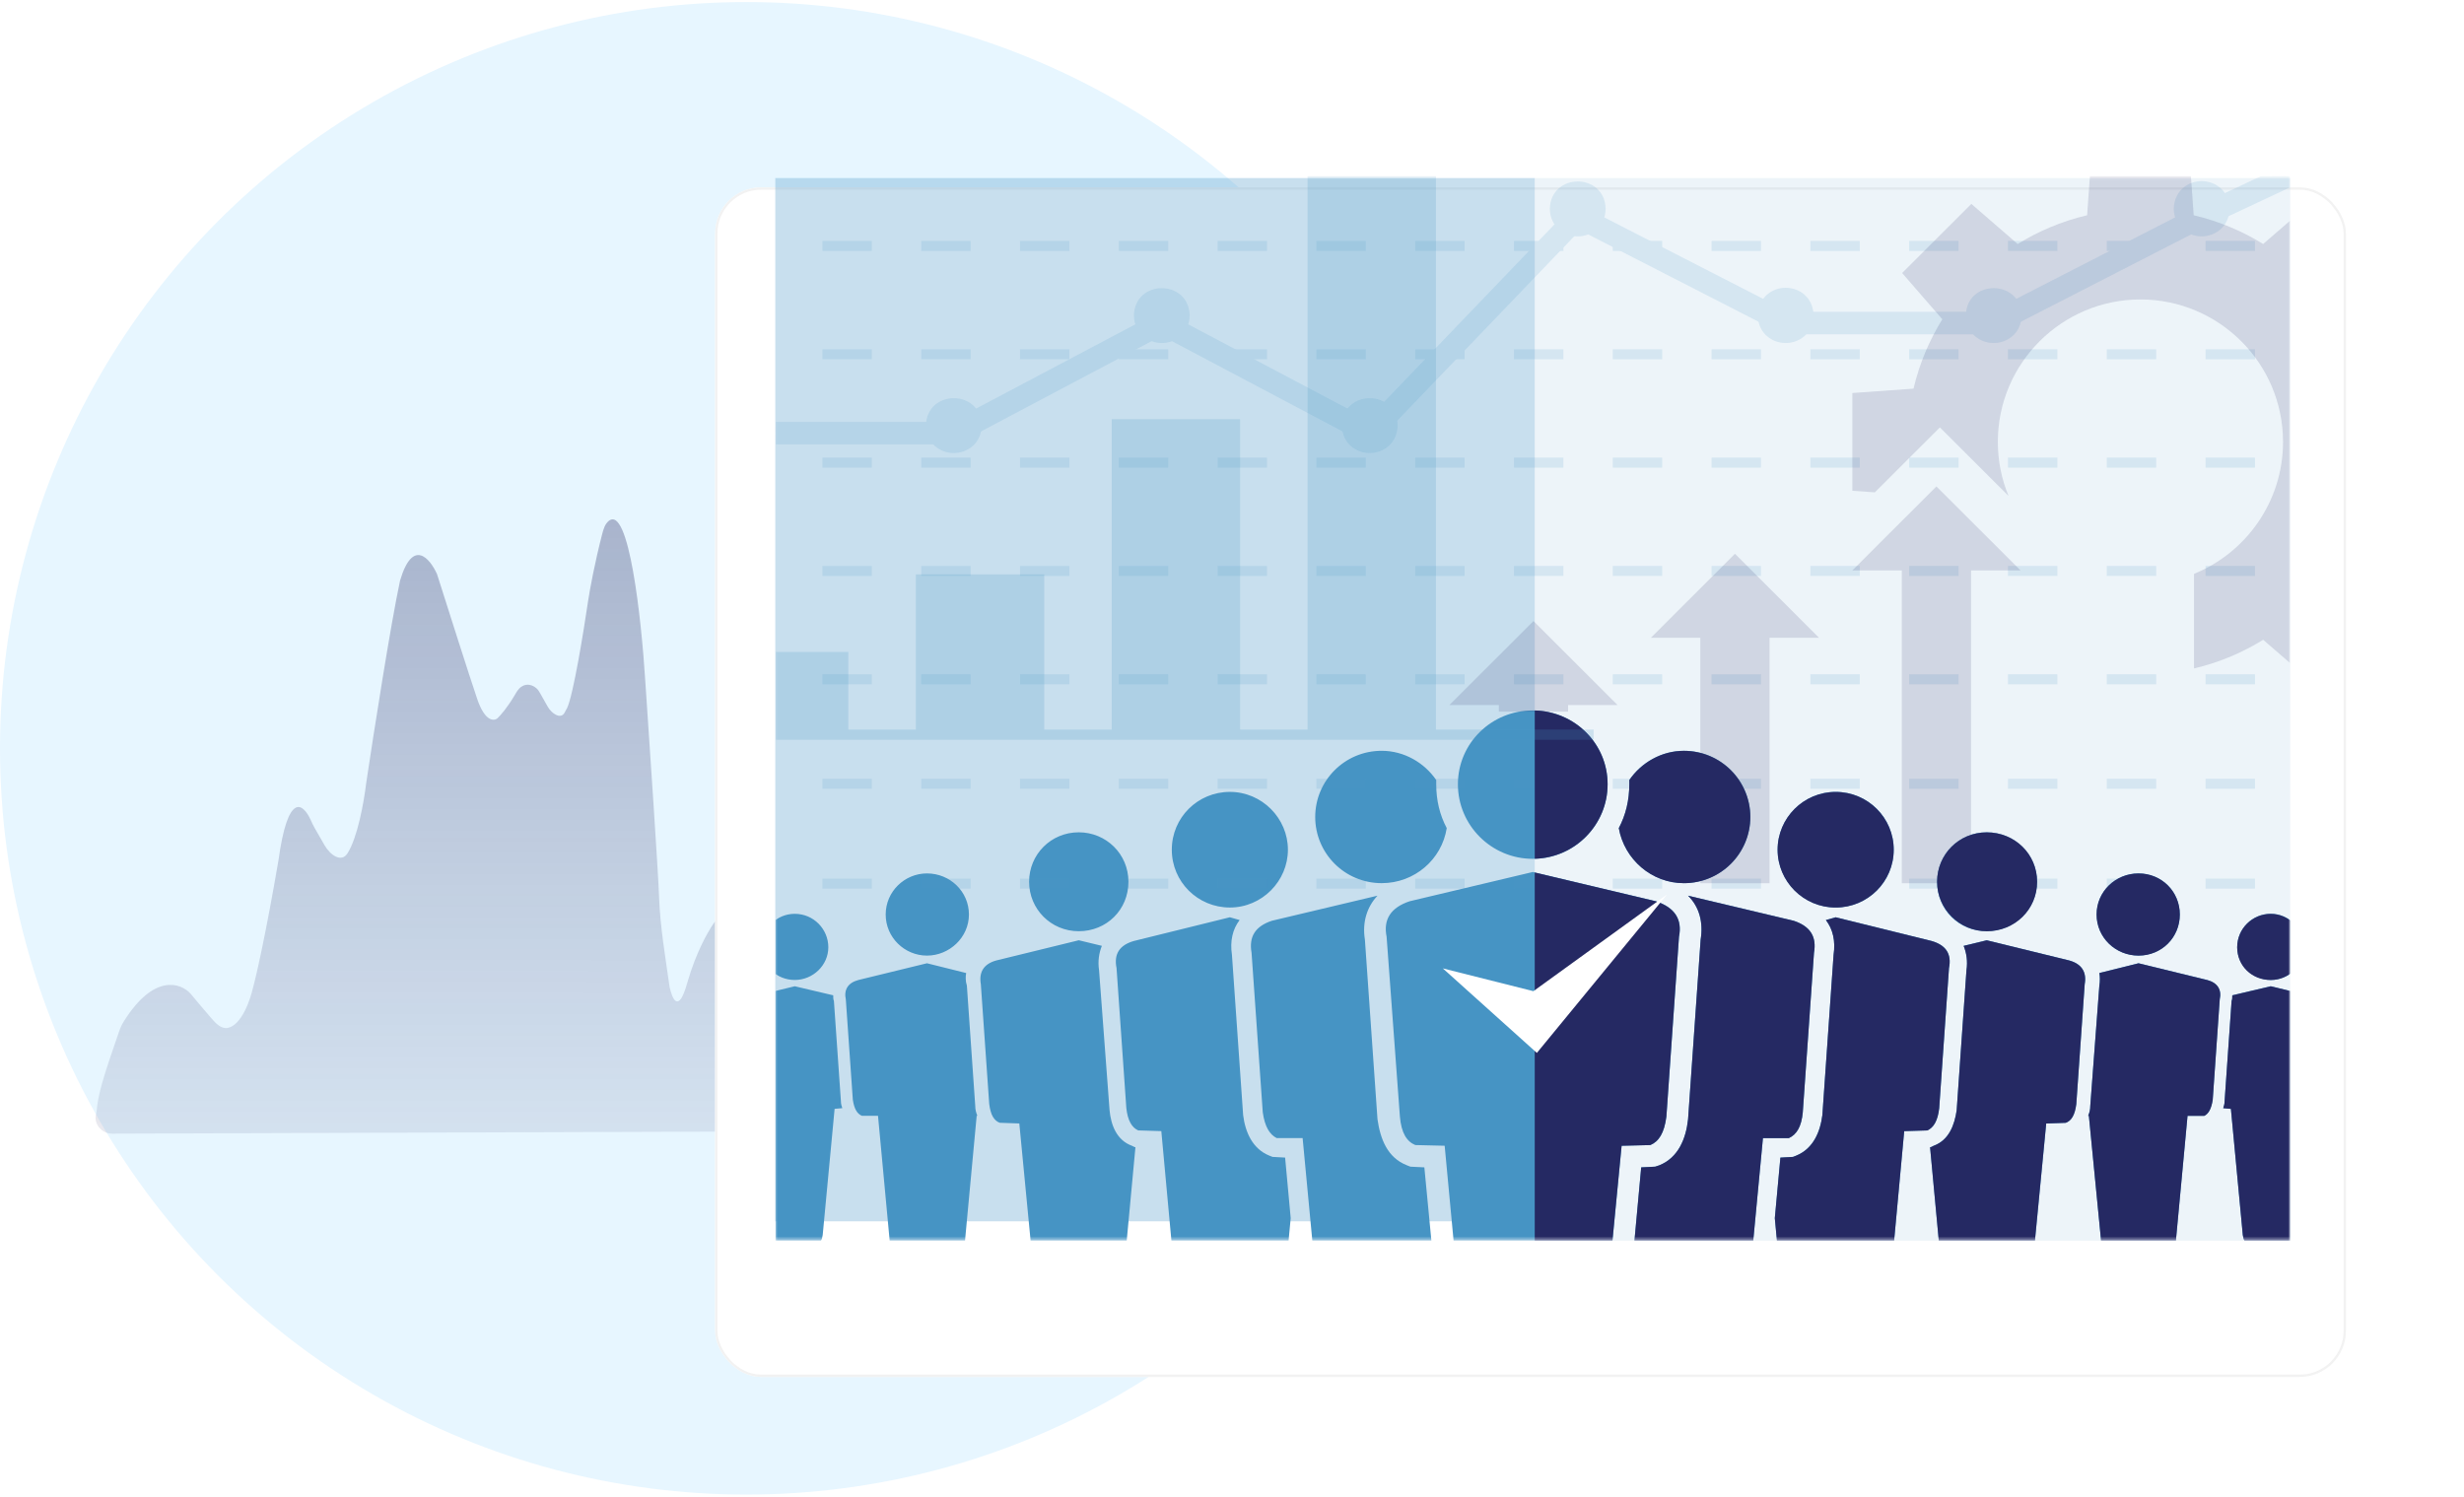 <svg width="553" height="336" viewBox="0 0 553 336" fill="none" xmlns="http://www.w3.org/2000/svg">
<circle cx="167.5" cy="167.961" r="167.5" fill="#E7F6FF"/>
<path d="M288.389 123.583C294.354 130.315 301.77 195.394 305.879 239.483C306.582 247.029 300.64 253.52 293.061 253.545L25.168 254.449C22.829 254.457 20.955 252.278 21.569 250.02C21.655 249.704 21.692 249.468 21.719 249.142C22.015 245.566 23.187 241.711 26.723 231.516C27 230.717 27.351 229.942 27.8 229.227C34.559 218.47 40.58 220.573 42.802 223.068C43.458 223.87 45.182 225.935 47.485 228.602C48.465 229.737 49.686 231.013 51.153 230.706C54.117 230.087 56.093 224.765 56.802 221.619C57.514 219.043 59.649 209.737 62.496 193.121C64.61 177.707 67.975 180.223 69.714 184.01C69.985 184.6 70.249 185.195 70.57 185.759C71.099 186.692 71.894 188.08 72.858 189.742C74.14 191.95 76.622 193.686 77.991 191.531C80.19 188.069 81.634 180.383 82.191 175.733C83.852 164.624 87.696 139.99 89.784 130.33C92.632 120.67 96.507 125.339 98.089 128.881C100.383 136.126 105.397 151.872 107.106 156.896C108.814 161.919 110.823 161.887 111.614 161.243C112.251 160.666 113.838 158.879 115.524 156.018C115.934 155.324 116.336 154.588 117.005 154.139C118.297 153.272 119.561 153.793 120.359 154.454C120.729 154.761 120.986 155.174 121.222 155.593C121.659 156.369 122.279 157.468 122.941 158.635C123.81 160.166 125.834 161.527 126.689 159.987C126.846 159.705 127.147 159.189 127.285 158.897C128.661 155.966 130.979 141.799 132.021 134.677C132.386 132.301 133.491 126.254 135.15 119.871C135.429 118.797 135.753 117.639 136.61 116.933C141.132 113.21 143.95 138.789 144.834 153.032C145.783 166.878 147.729 195.923 147.919 201.333C148.156 208.095 149.343 214.857 150.292 221.619C150.682 223.206 151.046 224.063 151.401 224.447C152.717 225.867 153.781 222.212 154.344 220.28L154.378 220.163C156.173 214.009 158.626 209.504 160.193 207.212C160.685 206.494 161.31 205.89 161.974 205.327C165.022 202.747 170.157 198.018 172.359 194.57C174.286 191.553 176.338 191.677 177.635 192.413C178.297 192.789 178.718 193.459 179.217 194.034C180.199 195.164 181.847 196.502 183.749 196.502C187.166 196.502 189.76 186.52 190.63 181.529C191.975 176.055 194.901 163.948 195.85 159.311C196.962 153.88 198.282 149.297 200.787 143.575C201.128 142.795 201.534 142.033 202.114 141.409C205.725 137.526 208.21 142.754 210.129 147.148C210.574 148.168 211.068 149.248 212.014 149.835C214.405 151.318 216.012 147.399 217.443 142.405C219.341 137.768 222.663 115.357 224.087 104.73C224.72 101.188 226.697 90.82 229.545 77.682C233.531 64.93 238.008 78.165 239.748 86.376C243.544 104.569 251.47 142.115 252.799 146.752C254.46 152.548 255.409 153.032 258.256 153.032C261.05 153.387 265.664 143.688 268.11 137.62C268.509 136.629 268.964 135.636 269.76 134.924C270.209 134.522 270.715 134.194 271.205 134.111C272.181 133.944 272.673 135.151 273.131 136.03C275.482 140.536 277.297 138.719 277.951 137.092C279.564 133.934 282.737 128.118 284.945 125.2C285.848 124.007 287.397 122.463 288.389 123.583Z" fill="url(#paint0_linear_1158_14605)"/>
<g filter="url(#filter0_d_1158_14605)">
<rect x="160.5" y="25.48" width="366" height="267" rx="10.358" fill="white"/>
<rect x="160.759" y="25.739" width="365.482" height="266.482" rx="10.099" stroke="#F2F2F2" stroke-width="0.518"/>
</g>
<g clip-path="url(#clip0_1158_14605)">
<path opacity="0.1" d="M514.898 39.965H344.449V278.461H514.898V39.965Z" fill="#4694C4"/>
<path opacity="0.3" d="M344.448 39.965H174V274.119H344.448V39.965Z" fill="#4694C4"/>
<mask id="mask0_1158_14605" style="mask-type:luminance" maskUnits="userSpaceOnUse" x="174" y="39" width="340" height="240">
<path d="M514 39.461H174V278.461H514V39.461Z" fill="white"/>
</mask>
<g mask="url(#mask0_1158_14605)">
<path fill-rule="evenodd" clip-rule="evenodd" d="M343.999 159.461C353.262 159.461 360.798 166.807 360.798 176.035C360.798 185.263 353.262 192.765 343.999 192.765C334.736 192.765 327.201 185.257 327.201 176.035C327.201 166.812 334.736 159.461 343.999 159.461ZM156.858 212.926C153.559 212.926 150.894 215.583 150.894 218.868C150.894 222.154 153.564 224.655 156.858 224.655C160.153 224.655 162.666 221.998 162.666 218.868C162.666 215.583 160.153 212.926 156.858 212.926ZM156.858 225.747L147.127 228.091C145.711 228.559 145.087 229.5 145.399 230.904L146.341 245.133C146.497 246.386 146.971 247.01 147.595 247.322H149.791L151.988 269.677C151.988 270.457 152.3 271.086 152.929 271.086H160.777C161.407 271.086 161.719 270.462 161.719 269.677L163.759 248.882C163.291 248.102 162.973 247.161 162.817 246.225L161.563 228.091V226.838L156.853 225.747H156.858ZM178.366 205.107C174.286 205.107 170.987 208.393 170.987 212.609C170.987 216.826 174.286 219.955 178.366 219.955C182.446 219.955 185.902 216.67 185.902 212.609C185.902 208.549 182.603 205.107 178.366 205.107ZM178.366 221.369L166.121 224.338C164.238 224.806 163.452 226.059 163.764 227.935L165.018 245.913C165.174 247.478 165.804 248.414 166.59 248.726L169.572 248.882L172.241 277.179C172.241 278.271 172.71 278.9 173.496 279.056H183.388C184.174 278.9 184.486 278.276 184.643 277.179L187.312 248.882L189.04 248.726C188.884 248.258 188.728 247.79 188.728 247.161L187.156 224.65C187 224.338 187 223.87 187 223.397L178.366 221.364V221.369ZM208.04 196.04C203.018 196.04 198.777 200.106 198.777 205.263C198.777 210.42 203.018 214.486 208.04 214.486C213.062 214.486 217.459 210.42 217.459 205.263C217.459 200.106 213.218 196.04 208.04 196.04ZM208.04 216.207L192.657 219.96C190.299 220.584 189.357 222.149 189.831 224.338L191.402 246.849C191.715 248.882 192.344 249.974 193.442 250.447H197.054L200.353 285.778C200.509 287.187 200.983 287.967 201.925 288.123H214.326C215.268 287.967 215.736 287.187 215.897 285.778L219.197 250.447H219.353C219.041 249.667 218.879 249.038 218.879 248.258L216.996 221.208C216.683 220.272 216.683 219.175 216.839 218.395L208.05 216.207H208.04ZM242.11 186.812C235.829 186.812 230.963 191.814 230.963 197.912C230.963 204.01 235.829 209.012 242.11 209.012C248.391 209.012 253.257 204.166 253.257 197.912C253.257 191.658 248.235 186.812 242.11 186.812ZM242.11 211.044L223.584 215.578C220.758 216.358 219.66 218.234 220.129 220.891L222.012 247.785C222.325 250.286 223.11 251.538 224.37 252.006L228.767 252.162L232.847 294.533C232.847 296.098 233.477 297.034 234.575 297.19H249.489C250.744 297.034 251.217 296.098 251.373 294.533L254.829 257.481H254.673L254.043 257.169C250.588 255.916 249.333 252.479 249.021 249.194L246.664 217.767C246.351 215.734 246.664 213.857 247.293 212.292L242.11 211.039V211.044ZM276.02 177.74C268.796 177.74 262.989 183.527 262.989 190.717C262.989 197.907 268.796 203.693 276.02 203.693C283.243 203.693 289.05 197.751 289.05 190.717C289.05 183.683 283.243 177.74 276.02 177.74ZM276.02 205.882L254.511 211.195C251.212 212.131 249.958 214.164 250.588 217.294L252.784 248.721C253.096 251.533 254.038 253.098 255.453 253.722L260.636 253.878L265.19 303.283C265.346 305.004 265.976 306.096 267.386 306.408H284.653C286.068 306.096 286.693 304.999 286.849 303.283L289.675 273.421L288.421 259.82L285.595 259.664L284.809 259.353C281.041 257.788 279.47 254.039 279.001 250.286L276.488 214.325C276.014 211.2 276.644 208.539 278.216 206.506L276.02 205.882ZM310.09 168.517C301.769 168.517 295.175 175.24 295.175 183.371C295.175 191.502 301.769 198.224 310.09 198.224C317.469 198.224 323.589 192.911 324.692 185.871C323.121 182.903 322.335 179.617 322.335 176.019V175.084C319.665 171.174 315.112 168.517 310.09 168.517ZM309.148 201.037L285.444 206.667C281.676 207.92 280.261 210.264 280.89 213.857L283.404 249.662C283.872 252.947 284.975 254.663 286.542 255.448H292.35L297.689 311.887C297.845 313.92 298.631 315.329 300.202 315.485H319.983C321.554 315.329 322.179 313.92 322.34 311.887L323.438 301.256L319.67 262.014L316.532 261.858L315.747 261.546C311.349 259.825 309.783 255.604 309.153 251.227L306.327 210.888C305.698 206.979 306.801 203.542 309.153 201.037H309.148ZM531.14 212.921C534.44 212.921 537.104 215.578 537.104 218.863C537.104 222.149 534.435 224.65 531.14 224.65C527.846 224.65 525.333 221.993 525.333 218.863C525.333 215.578 527.846 212.921 531.14 212.921ZM531.14 225.742L540.872 228.086C542.287 228.554 542.912 229.495 542.6 230.899L541.658 245.128C541.502 246.381 541.028 247.005 540.404 247.317H538.207L536.011 269.672C536.011 270.452 535.699 271.081 535.069 271.081H527.222C526.592 271.081 526.28 270.457 526.28 269.672L524.396 248.877C524.708 248.097 525.025 247.156 525.182 246.22L526.436 228.086V226.833L531.145 225.742H531.14ZM509.632 205.102C513.712 205.102 517.012 208.388 517.012 212.604C517.012 216.821 513.712 219.95 509.632 219.95C505.552 219.95 502.097 216.665 502.097 212.604C502.097 208.544 505.396 205.102 509.632 205.102ZM509.632 221.364L521.877 224.333C523.761 224.801 524.547 226.054 524.235 227.93L522.98 245.908C522.824 247.473 522.195 248.409 521.409 248.721L518.427 248.877L515.757 277.174C515.757 278.266 515.284 278.895 514.503 279.051H504.61C503.825 278.895 503.512 278.271 503.356 277.174L500.686 248.877L498.959 248.721C499.115 248.253 499.271 247.785 499.271 247.156L500.843 224.645C500.999 224.333 500.999 223.865 500.999 223.392L509.632 221.359V221.364ZM479.959 196.035C485.142 196.035 489.222 200.101 489.222 205.258C489.222 210.415 485.142 214.481 479.959 214.481C474.776 214.481 470.54 210.415 470.54 205.258C470.54 200.101 474.781 196.035 479.959 196.035ZM479.959 216.202L495.347 219.955C497.705 220.579 498.646 222.144 498.173 224.333L496.601 246.844C496.289 248.877 495.659 249.969 494.718 250.442H490.95L487.651 285.773C487.494 287.182 487.021 287.962 486.079 288.118H473.678C472.736 287.962 472.262 287.182 472.262 285.773L468.807 250.442H468.651C468.963 249.662 469.119 249.033 469.119 248.253L471.159 221.203C471.316 220.267 471.316 219.17 471.159 218.39L479.949 216.202H479.959ZM445.894 186.807C452.175 186.807 457.197 191.809 457.197 197.907C457.197 204.005 452.175 209.007 445.894 209.007C439.612 209.007 434.747 204.161 434.747 197.907C434.747 191.653 439.769 186.807 445.894 186.807ZM445.894 211.039L464.42 215.573C467.246 216.353 468.344 218.229 467.875 220.886L465.991 247.78C465.679 250.281 464.893 251.533 463.634 252.001L459.237 252.157L455.157 294.528C455.157 296.093 454.527 297.029 453.429 297.185H438.514C437.416 297.029 436.787 296.093 436.63 294.528L433.175 257.476H433.331L433.961 257.164C437.416 255.911 438.67 252.474 439.144 249.189L441.34 217.761C441.652 215.729 441.34 213.852 440.71 212.287L445.894 211.034V211.039ZM411.984 177.735C419.207 177.735 425.015 183.522 425.015 190.712C425.015 197.902 419.207 203.688 411.984 203.688C404.761 203.688 398.953 197.746 398.953 190.712C398.953 183.678 404.761 177.735 411.984 177.735ZM411.984 205.877L433.492 211.19C436.792 212.126 438.046 214.159 437.416 217.289L435.22 248.716C434.908 251.528 433.966 253.093 432.55 253.717L427.367 253.873L422.814 303.278C422.658 304.999 422.028 306.091 420.618 306.403H403.351C401.94 306.091 401.311 304.994 401.155 303.278L398.329 273.416L399.583 259.815L402.409 259.659L403.195 259.347C406.962 257.783 408.534 254.034 409.002 250.281L411.516 214.32C411.989 211.195 411.36 208.534 409.788 206.501L411.984 205.877ZM377.919 168.512C386.24 168.512 392.833 175.235 392.833 183.366C392.833 191.497 386.24 198.219 377.919 198.219C370.696 198.219 364.576 192.905 363.316 185.866C364.888 182.898 365.674 179.612 365.674 176.014V175.079C368.343 171.169 372.897 168.512 377.919 168.512ZM378.861 201.031L402.565 206.662C406.333 207.915 407.748 210.259 407.118 213.852L404.605 249.657C404.293 252.942 403.19 254.658 401.467 255.443H395.659L390.32 311.882C390.164 313.915 389.378 315.324 387.806 315.48H368.026C366.611 315.324 365.83 313.915 365.669 311.882L364.727 301.25L368.338 262.009L371.476 261.853L372.418 261.541C376.66 259.82 378.382 255.599 378.856 251.221L381.681 210.883C382.311 206.974 381.369 203.537 378.856 201.031H378.861ZM344.009 195.718L371.643 202.284C375.884 203.693 377.606 206.35 376.826 210.259L374 250.598C373.526 254.351 372.272 256.228 370.388 257.008L363.951 257.164L357.826 320.642C357.67 322.987 356.884 324.396 355.156 324.708H332.863C331.135 324.396 330.349 322.987 330.193 320.642L324.229 257.164L317.636 257.008C315.752 256.228 314.497 254.351 314.18 250.598L311.198 210.259C310.412 206.35 312.14 203.693 316.381 202.284L344.014 195.718H344.009Z" fill="#4694C4"/>
<g opacity="0.15">
<path d="M121.372 123.398L120.047 120.933L167.032 95.81H213.716L260.741 70.929L307.138 95.478L353.806 46.853L401.108 71.11H447.107L493.483 47.326L545.339 22.988L546.528 25.519L494.717 49.836L447.787 73.907H400.434L354.38 50.294L307.697 98.94L260.741 74.094L214.411 98.608H167.738L121.372 123.398Z" fill="#4895C5"/>
<path d="M120.908 124.918L118.525 120.47L166.75 94.688H213.433L260.736 69.656L306.911 94.089L353.569 45.469L401.38 69.988H446.834L492.969 46.33L545.878 21.494L548.023 26.062L495.195 50.853L448.053 75.03H400.156L399.914 74.904L354.611 51.673L307.913 100.329L260.736 75.362L214.687 99.73H168.019L120.908 124.918ZM121.573 121.391L121.83 121.874L167.455 97.486H214.133L260.741 72.826L307.47 97.551L354.148 48.911L400.705 72.786H447.509L494.203 48.84L545.031 24.981L544.795 24.483L493.961 48.342L447.378 72.232H400.836L400.594 72.106L354.037 48.232L307.364 96.867L260.741 72.197L213.992 96.932H167.314L121.573 121.391Z" fill="#4895C5"/>
<path d="M550.432 56.323H539.346V54.074H550.432V56.323ZM528.259 56.323H517.172V54.074H528.259V56.323ZM506.086 56.323H494.999V54.074H506.086V56.323ZM483.913 56.323H472.826V54.074H483.913V56.323ZM461.74 56.323H450.653V54.074H461.74V56.323ZM439.567 56.323H428.48V54.074H439.567V56.323ZM417.394 56.323H406.307V54.074H417.394V56.323ZM395.221 56.323H384.134V54.074H395.221V56.323ZM373.048 56.323H361.961V54.074H373.048V56.323ZM350.875 56.323H339.788V54.074H350.875V56.323ZM328.702 56.323H317.615V54.074H328.702V56.323ZM306.529 56.323H295.442V54.074H306.529V56.323ZM284.356 56.323H273.269V54.074H284.356V56.323ZM262.183 56.323H251.096V54.074H262.183V56.323ZM240.01 56.323H228.923V54.074H240.01V56.323ZM217.836 56.323H206.75V54.074H217.836V56.323ZM195.663 56.323H184.577V54.074H195.663V56.323ZM173.49 56.323H162.404V54.074H173.48V56.323H173.49ZM151.317 56.323H140.231V54.074H151.317V56.323ZM129.144 56.323H118.058V54.074H129.144V56.323ZM106.971 56.323H95.885V54.074H106.971V56.323Z" fill="#4895C5"/>
<path d="M550.432 177.04H539.346V174.791H550.432V177.04ZM528.259 177.04H517.172V174.791H528.259V177.04ZM506.086 177.04H494.999V174.791H506.086V177.04ZM483.913 177.04H472.826V174.791H483.913V177.04ZM461.74 177.04H450.653V174.791H461.74V177.04ZM439.567 177.04H428.48V174.791H439.567V177.04ZM417.394 177.04H406.307V174.791H417.394V177.04ZM395.221 177.04H384.134V174.791H395.221V177.04ZM373.048 177.04H361.961V174.791H373.048V177.04ZM350.875 177.04H339.788V174.791H350.875V177.04ZM328.702 177.04H317.615V174.791H328.702V177.04ZM306.529 177.04H295.442V174.791H306.529V177.04ZM284.356 177.04H273.269V174.791H284.356V177.04ZM262.183 177.04H251.096V174.791H262.183V177.04ZM240.01 177.04H228.923V174.791H240.01V177.04ZM217.836 177.04H206.75V174.791H217.836V177.04ZM195.663 177.04H184.577V174.791H195.663V177.04ZM173.49 177.04H162.404V174.791H173.48V177.04H173.49ZM151.317 177.04H140.231V174.791H151.317V177.04ZM129.144 177.04H118.058V174.791H129.144V177.04ZM106.971 177.04H95.885V174.791H106.971V177.04Z" fill="#4895C5"/>
<path d="M550.432 199.452H539.346V197.203H550.432V199.452ZM528.259 199.452H517.172V197.203H528.259V199.452ZM506.086 199.452H494.999V197.203H506.086V199.452ZM483.913 199.452H472.826V197.203H483.913V199.452ZM461.74 199.452H450.653V197.203H461.74V199.452ZM439.567 199.452H428.48V197.203H439.567V199.452ZM417.394 199.452H406.307V197.203H417.394V199.452ZM395.221 199.452H384.134V197.203H395.221V199.452ZM373.048 199.452H361.961V197.203H373.048V199.452ZM350.875 199.452H339.788V197.203H350.875V199.452ZM328.702 199.452H317.615V197.203H328.702V199.452ZM306.529 199.452H295.442V197.203H306.529V199.452ZM284.356 199.452H273.269V197.203H284.356V199.452ZM262.183 199.452H251.096V197.203H262.183V199.452ZM240.01 199.452H228.923V197.203H240.01V199.452ZM217.836 199.452H206.75V197.203H217.836V199.452ZM195.663 199.452H184.577V197.203H195.663V199.452ZM173.49 199.452H162.404V197.203H173.48V199.452H173.49ZM151.317 199.452H140.231V197.203H151.317V199.452ZM129.144 199.452H118.058V197.203H129.144V199.452ZM106.971 199.452H95.885V197.203H106.971V199.452Z" fill="#4895C5"/>
<path d="M550.432 80.641H539.346V78.392H550.432V80.641ZM528.259 80.641H517.172V78.392H528.259V80.641ZM506.086 80.641H494.999V78.392H506.086V80.641ZM483.913 80.641H472.826V78.392H483.913V80.641ZM461.74 80.641H450.653V78.392H461.74V80.641ZM439.567 80.641H428.48V78.392H439.567V80.641ZM417.394 80.641H406.307V78.392H417.394V80.641ZM395.221 80.641H384.134V78.392H395.221V80.641ZM373.048 80.641H361.961V78.392H373.048V80.641ZM350.875 80.641H339.788V78.392H350.875V80.641ZM328.702 80.641H317.615V78.392H328.702V80.641ZM306.529 80.641H295.442V78.392H306.529V80.641ZM284.356 80.641H273.269V78.392H284.356V80.641ZM262.183 80.641H251.096V78.392H262.183V80.641ZM240.01 80.641H228.923V78.392H240.01V80.641ZM217.836 80.641H206.75V78.392H217.836V80.641ZM195.663 80.641H184.577V78.392H195.663V80.641ZM173.49 80.641H162.404V78.392H173.48V80.641H173.49ZM151.317 80.641H140.231V78.392H151.317V80.641ZM129.144 80.641H118.058V78.392H129.144V80.641ZM106.971 80.641H95.885V78.392H106.971V80.641Z" fill="#4895C5"/>
<path d="M550.432 104.958H539.346V102.709H550.432V104.958ZM528.259 104.958H517.172V102.709H528.259V104.958ZM506.086 104.958H494.999V102.709H506.086V104.958ZM483.913 104.958H472.826V102.709H483.913V104.958ZM461.74 104.958H450.653V102.709H461.74V104.958ZM439.567 104.958H428.48V102.709H439.567V104.958ZM417.394 104.958H406.307V102.709H417.394V104.958ZM395.221 104.958H384.134V102.709H395.221V104.958ZM373.048 104.958H361.961V102.709H373.048V104.958ZM350.875 104.958H339.788V102.709H350.875V104.958ZM328.702 104.958H317.615V102.709H328.702V104.958ZM306.529 104.958H295.442V102.709H306.529V104.958ZM284.356 104.958H273.269V102.709H284.356V104.958ZM262.183 104.958H251.096V102.709H262.183V104.958ZM240.01 104.958H228.923V102.709H240.01V104.958ZM217.836 104.958H206.75V102.709H217.836V104.958ZM195.663 104.958H184.577V102.709H195.663V104.958ZM173.49 104.958H162.404V102.709H173.48V104.958H173.49ZM151.317 104.958H140.231V102.709H151.317V104.958ZM129.144 104.958H118.058V102.709H129.144V104.958ZM106.971 104.958H95.885V102.709H106.971V104.958Z" fill="#4895C5"/>
<path d="M550.432 129.276H539.346V127.027H550.432V129.276ZM528.259 129.276H517.172V127.027H528.259V129.276ZM506.086 129.276H494.999V127.027H506.086V129.276ZM483.913 129.276H472.826V127.027H483.913V129.276ZM461.74 129.276H450.653V127.027H461.74V129.276ZM439.567 129.276H428.48V127.027H439.567V129.276ZM417.394 129.276H406.307V127.027H417.394V129.276ZM395.221 129.276H384.134V127.027H395.221V129.276ZM373.048 129.276H361.961V127.027H373.048V129.276ZM350.875 129.276H339.788V127.027H350.875V129.276ZM328.702 129.276H317.615V127.027H328.702V129.276ZM306.529 129.276H295.442V127.027H306.529V129.276ZM284.356 129.276H273.269V127.027H284.356V129.276ZM262.183 129.276H251.096V127.027H262.183V129.276ZM240.01 129.276H228.923V127.027H240.01V129.276ZM217.836 129.276H206.75V127.027H217.836V129.276ZM195.663 129.276H184.577V127.027H195.663V129.276ZM173.49 129.276H162.404V127.027H173.48V129.276H173.49ZM151.317 129.276H140.231V127.027H151.317V129.276ZM129.144 129.276H118.058V127.027H129.144V129.276ZM106.971 129.276H95.885V127.027H106.971V129.276Z" fill="#4895C5"/>
<path d="M550.432 153.593H539.346V151.343H550.432V153.593ZM528.259 153.593H517.172V151.343H528.259V153.593ZM506.086 153.593H494.999V151.343H506.086V153.593ZM483.913 153.593H472.826V151.343H483.913V153.593ZM461.74 153.593H450.653V151.343H461.74V153.593ZM439.567 153.593H428.48V151.343H439.567V153.593ZM417.394 153.593H406.307V151.343H417.394V153.593ZM395.221 153.593H384.134V151.343H395.221V153.593ZM373.048 153.593H361.961V151.343H373.048V153.593ZM350.875 153.593H339.788V151.343H350.875V153.593ZM328.702 153.593H317.615V151.343H328.702V153.593ZM306.529 153.593H295.442V151.343H306.529V153.593ZM284.356 153.593H273.269V151.343H284.356V153.593ZM262.183 153.593H251.096V151.343H262.183V153.593ZM240.01 153.593H228.923V151.343H240.01V153.593ZM217.836 153.593H206.75V151.343H217.836V153.593ZM195.663 153.593H184.577V151.343H195.663V153.593ZM173.49 153.593H162.404V151.343H173.48V153.593H173.49ZM151.317 153.593H140.231V151.343H151.317V153.593ZM129.144 153.593H118.058V151.343H129.144V153.593ZM106.971 153.593H95.885V151.343H106.971V153.593Z" fill="#4895C5"/>
<path d="M219.059 96.666C219.708 93.909 217.997 91.149 215.238 90.501C212.479 89.852 209.715 91.561 209.066 94.317C208.417 97.074 210.128 99.834 212.887 100.483C215.646 101.131 218.41 99.422 219.059 96.666Z" fill="#4895C5"/>
<path d="M214.064 101.686C211.031 101.686 207.909 99.568 207.803 95.518C208.009 87.306 220.118 87.366 220.32 95.462V95.518C220.219 99.568 217.091 101.681 214.064 101.681V101.686ZM214.064 91.543C212.119 91.543 210.125 92.77 210.054 95.518C210.125 98.21 212.119 99.437 214.064 99.437C216.008 99.437 217.988 98.219 218.073 95.487C217.988 92.76 216.003 91.538 214.064 91.538V91.543Z" fill="#4895C5"/>
<path d="M265.813 71.615C266.267 68.82 264.366 66.187 261.567 65.734C258.769 65.281 256.133 67.18 255.68 69.975C255.227 72.771 257.128 75.404 259.926 75.856C262.724 76.309 265.36 74.41 265.813 71.615Z" fill="#4895C5"/>
<path d="M260.742 76.988C257.709 76.988 254.586 74.87 254.48 70.824C254.687 62.613 266.791 62.673 266.998 70.769V70.824C266.897 74.875 263.769 76.988 260.742 76.988ZM260.742 66.844C258.797 66.844 256.803 68.077 256.732 70.824C256.803 73.516 258.797 74.744 260.742 74.744C262.686 74.744 264.665 73.526 264.751 70.794C264.665 68.067 262.681 66.844 260.742 66.844Z" fill="#4895C5"/>
<path d="M311.042 99.115C313.047 97.113 313.047 93.867 311.042 91.864C309.038 89.862 305.788 89.862 303.784 91.864C301.779 93.867 301.779 97.113 303.784 99.115C305.788 101.118 309.038 101.118 311.042 99.115Z" fill="#4895C5"/>
<path d="M307.419 101.686C304.387 101.686 301.264 99.568 301.158 95.518C301.365 87.306 313.474 87.366 313.675 95.462V95.518C313.574 99.568 310.447 101.681 307.419 101.681V101.686ZM307.419 91.543C305.475 91.543 303.48 92.77 303.41 95.518C303.48 98.21 305.475 99.437 307.419 99.437C309.364 99.437 311.343 98.219 311.429 95.487C311.343 92.76 309.359 91.538 307.419 91.538V91.543Z" fill="#4895C5"/>
<path d="M354.094 51.981C356.928 51.981 359.226 49.685 359.226 46.853C359.226 44.022 356.928 41.726 354.094 41.726C351.259 41.726 348.961 44.022 348.961 46.853C348.961 49.685 351.259 51.981 354.094 51.981Z" fill="#4895C5"/>
<path d="M354.093 53.048C351.061 53.048 347.938 50.929 347.832 46.879C348.039 38.672 360.148 38.723 360.349 46.824V46.879C360.248 50.929 357.12 53.048 354.093 53.048ZM354.093 42.904C352.149 42.904 350.154 44.132 350.084 46.879C350.154 49.571 352.149 50.798 354.093 50.798C356.037 50.798 358.017 49.576 358.103 46.849C358.017 44.122 356.032 42.899 354.093 42.899V42.904Z" fill="#4895C5"/>
<path d="M404.4 74.416C406.404 72.414 406.404 69.168 404.4 67.165C402.395 65.163 399.146 65.163 397.141 67.165C395.137 69.168 395.137 72.414 397.141 74.416C399.146 76.418 402.395 76.418 404.4 74.416Z" fill="#4895C5"/>
<path d="M400.766 76.988C397.733 76.988 394.611 74.87 394.51 70.819C394.611 66.714 397.739 64.595 400.766 64.595C403.798 64.595 406.921 66.714 407.022 70.764V70.819C406.921 74.87 403.793 76.988 400.766 76.988ZM400.766 66.839C398.821 66.839 396.827 68.072 396.756 70.819C396.827 73.511 398.816 74.739 400.766 74.739C402.715 74.739 404.69 73.516 404.775 70.789C404.695 68.062 402.705 66.839 400.766 66.839Z" fill="#4895C5"/>
<path d="M452.436 71.967C453.087 69.211 451.378 66.449 448.619 65.799C445.86 65.148 443.096 66.855 442.445 69.611C441.794 72.367 443.502 75.129 446.261 75.779C449.02 76.429 451.784 74.723 452.436 71.967Z" fill="#4895C5"/>
<path d="M447.445 76.987C444.413 76.987 441.29 74.869 441.189 70.818C441.396 62.607 453.505 62.667 453.706 70.763V70.818C453.606 74.869 450.478 76.987 447.445 76.987ZM447.445 66.838C445.501 66.838 443.506 68.071 443.436 70.818C443.506 73.51 445.496 74.738 447.445 74.738C449.385 74.738 451.374 73.515 451.455 70.788C451.369 68.061 449.385 66.838 447.445 66.838Z" fill="#4895C5"/>
<path d="M494.123 51.981C496.958 51.981 499.256 49.685 499.256 46.853C499.256 44.022 496.958 41.726 494.123 41.726C491.288 41.726 488.99 44.022 488.99 46.853C488.99 49.685 491.288 51.981 494.123 51.981Z" fill="#4895C5"/>
<path d="M494.123 53.047C491.091 53.047 487.968 50.928 487.867 46.878C487.968 42.772 491.096 40.654 494.123 40.654C497.155 40.654 500.278 42.772 500.379 46.818V46.873C500.278 50.923 497.15 53.042 494.123 53.042V53.047ZM494.123 42.903C492.179 42.903 490.184 44.131 490.114 46.878C490.184 49.57 492.174 50.798 494.123 50.798C496.073 50.798 498.047 49.575 498.133 46.848C498.052 44.121 496.062 42.898 494.123 42.898V42.903Z" fill="#4895C5"/>
</g>
<g opacity="0.15">
<path d="M453.464 128.026L434.595 109.183L415.727 128.026H426.828V198.232H442.357V128.026H453.464Z" fill="#252963"/>
<path d="M408.245 143.148L389.377 124.304L370.508 143.148H381.609V198.233H397.139V143.148H408.245Z" fill="#252963"/>
<path d="M363.029 158.241L344.16 139.398L325.291 158.241H336.393V159.716H351.927V158.241H363.029Z" fill="#252963"/>
<path d="M531.296 111.126L545.017 110.15V88.212L531.296 87.236C530.626 84.378 529.709 81.576 528.556 78.849C527.498 76.348 526.254 73.953 524.834 71.668L533.85 61.278L518.321 45.766L507.919 54.773C505.632 53.354 503.235 52.111 500.731 51.054C497.996 49.897 495.196 48.986 492.335 48.317L491.357 34.611H469.396L468.419 48.317C465.558 48.986 462.752 49.902 460.022 51.054C457.519 52.111 455.121 53.354 452.834 54.773L442.433 45.766L426.903 61.278L435.92 71.668C434.499 73.953 433.255 76.348 432.197 78.849C431.039 81.581 430.127 84.378 429.457 87.236L415.736 88.212V110.15L420.773 110.507L435.376 95.926L450.769 111.297C449.228 107.559 448.376 103.468 448.376 99.181C448.376 81.551 462.732 67.211 480.382 67.211C498.031 67.211 512.387 81.551 512.387 99.181C512.387 112.56 504.116 124.042 492.415 128.802V150.03C495.251 149.361 498.031 148.455 500.741 147.313C503.245 146.257 505.642 145.014 507.929 143.595L518.331 152.601L533.86 137.089L524.844 126.699C526.264 124.415 527.508 122.02 528.566 119.519C529.724 116.787 530.636 113.989 531.306 111.131L531.296 111.126Z" fill="#252963"/>
</g>
<path d="M344.449 192.748C353.506 192.512 360.799 185.105 360.799 176.028C360.799 166.951 353.506 159.701 344.449 159.464V192.743V192.748Z" fill="#252963"/>
<path d="M411.98 203.703C419.177 203.703 425.011 197.893 425.011 190.726C425.011 183.559 419.177 177.75 411.98 177.75C404.783 177.75 398.949 183.559 398.949 190.726C398.949 197.893 404.783 203.703 411.98 203.703Z" fill="#252963"/>
<path d="M377.909 198.233C386.23 198.233 392.824 191.511 392.824 183.38C392.824 175.249 386.23 168.527 377.909 168.527C372.887 168.527 368.334 171.184 365.664 175.093V176.029C365.664 179.627 364.878 182.907 363.307 185.881C364.561 192.915 370.686 198.233 377.909 198.233Z" fill="#252963"/>
<path d="M445.889 209.021C452.17 209.021 457.192 204.176 457.192 197.922C457.192 191.667 452.17 186.822 445.889 186.822C439.608 186.822 434.742 191.823 434.742 197.922C434.742 204.02 439.764 209.021 445.889 209.021Z" fill="#252963"/>
<path d="M479.96 214.49C485.143 214.49 489.223 210.425 489.223 205.267C489.223 200.11 485.143 196.045 479.96 196.045C474.777 196.045 470.541 200.11 470.541 205.267C470.541 210.425 474.782 214.49 479.96 214.49Z" fill="#252963"/>
<path d="M509.627 219.965C513.707 219.965 517.006 216.679 517.006 212.619C517.006 208.558 513.707 205.117 509.627 205.117C505.547 205.117 502.092 208.402 502.092 212.619C502.092 216.835 505.391 219.965 509.627 219.965Z" fill="#252963"/>
<path d="M521.878 224.341L509.632 221.373L500.999 223.405C500.999 223.873 500.999 224.341 500.843 224.658L499.271 247.17C499.271 247.793 499.115 248.266 498.959 248.734L500.687 248.89L503.356 277.188C503.512 278.28 503.83 278.909 504.611 279.065H514.503C515.289 278.909 515.757 278.285 515.757 277.188L518.427 248.89L521.409 248.734C522.195 248.422 522.819 247.482 522.981 245.922L524.235 227.944C524.547 226.067 523.761 224.819 521.878 224.346V224.341Z" fill="#252963"/>
<path d="M495.342 219.964L479.954 216.211L471.165 218.399C471.321 219.179 471.321 220.276 471.165 221.212L469.125 248.262C469.125 249.042 468.969 249.671 468.656 250.45H468.812L472.268 285.782C472.268 287.191 472.741 287.971 473.683 288.127H486.084C487.026 287.971 487.5 287.191 487.656 285.782L490.955 250.45H494.723C495.665 249.983 496.294 248.886 496.607 246.853L498.178 224.342C498.652 222.153 497.71 220.588 495.353 219.964H495.342Z" fill="#252963"/>
<path d="M373.986 250.607L376.811 210.269C377.597 206.36 375.869 203.703 371.628 202.294L344.443 195.834V324.712H355.142C356.87 324.401 357.656 322.992 357.812 320.647L363.937 257.169L370.374 257.013C372.258 256.233 373.512 254.356 373.986 250.602V250.607Z" fill="#252963"/>
<path d="M404.6 249.666L407.113 213.861C407.743 210.264 406.327 207.919 402.56 206.671L378.855 201.041C381.369 203.541 382.311 206.983 381.681 210.892L378.855 251.231C378.382 255.608 376.659 259.83 372.418 261.55L371.476 261.862L368.338 262.018L364.727 301.26L365.668 311.891C365.825 313.924 366.61 315.333 368.026 315.489H387.806C389.378 315.333 390.159 313.924 390.32 311.891L395.659 255.452H401.467C403.194 254.672 404.292 252.951 404.605 249.666H404.6Z" fill="#252963"/>
<path d="M464.415 215.586L445.888 211.052L440.705 212.305C441.335 213.87 441.647 215.747 441.335 217.78L439.139 249.207C438.665 252.492 437.411 255.929 433.956 257.182L433.326 257.494H433.17L436.625 294.546C436.781 296.111 437.411 297.047 438.509 297.203H453.424C454.522 297.047 455.152 296.111 455.152 294.546L459.232 252.175L463.629 252.019C464.883 251.552 465.669 250.299 465.986 247.798L467.87 220.904C468.344 218.248 467.24 216.371 464.415 215.591V215.586Z" fill="#252963"/>
<path d="M435.215 248.729L437.412 217.302C438.041 214.177 436.782 212.145 433.488 211.204L411.98 205.89L409.783 206.514C411.355 208.547 411.98 211.204 411.511 214.333L408.998 250.294C408.524 254.048 406.958 257.796 403.19 259.361L402.404 259.673L399.578 259.829L398.324 273.429L401.15 303.292C401.306 305.012 401.936 306.104 403.346 306.416H420.613C422.029 306.104 422.653 305.007 422.809 303.292L427.363 253.887L432.546 253.731C433.956 253.107 434.903 251.542 435.215 248.729Z" fill="#252963"/>
<g opacity="0.2">
<path d="M322.279 163.747V146.333V128.919V111.505V94.09V76.676V28.468H293.457V76.676V94.09V111.505V128.919V146.333V163.747H278.321V146.333V128.919V111.505V94.09H249.499V111.505V128.919V146.333V163.747H234.363V146.333V128.919H205.541V146.333V163.747H190.399V146.333H161.583V163.747H145.192V147.868H147.076V145.719H145.192V129.991H147.076V127.842H145.192V112.576H147.076V110.428H145.192V95.162H147.076V93.013H145.192V77.748H147.076V75.599H145.192V61.41H147.076V59.262H145.192H142.366H140.482V61.41H142.366V75.599H140.482V77.748H142.366V93.013H140.482V95.162H142.366V110.428H140.482V112.576H142.366V127.842H140.482V129.991H142.366V145.719H140.482V147.868H142.366V163.747V166.047H145.192H357.659V163.747H322.279Z" fill="#4895C5"/>
</g>
</g>
<path fill-rule="evenodd" clip-rule="evenodd" d="M323.807 217.353L344.141 222.47L374.112 200.789L344.922 236.327L323.807 217.348V217.353Z" fill="white"/>
</g>
<defs>
<filter id="filter0_d_1158_14605" x="134.605" y="16.158" width="417.791" height="318.791" filterUnits="userSpaceOnUse" color-interpolation-filters="sRGB">
<feFlood flood-opacity="0" result="BackgroundImageFix"/>
<feColorMatrix in="SourceAlpha" type="matrix" values="0 0 0 0 0 0 0 0 0 0 0 0 0 0 0 0 0 0 127 0" result="hardAlpha"/>
<feOffset dy="16.573"/>
<feGaussianBlur stdDeviation="12.948"/>
<feComposite in2="hardAlpha" operator="out"/>
<feColorMatrix type="matrix" values="0 0 0 0 0.762 0 0 0 0 0.762 0 0 0 0 0.762 0 0 0 0.25 0"/>
<feBlend mode="normal" in2="BackgroundImageFix" result="effect1_dropShadow_1158_14605"/>
<feBlend mode="normal" in="SourceGraphic" in2="effect1_dropShadow_1158_14605" result="shape"/>
</filter>
<linearGradient id="paint0_linear_1158_14605" x1="164" y1="-303.539" x2="163.936" y2="254.464" gradientUnits="userSpaceOnUse">
<stop stop-color="#252963"/>
<stop offset="1" stop-color="#252963" stop-opacity="0.1"/>
</linearGradient>
<clipPath id="clip0_1158_14605">
<rect width="340" height="239" fill="white" transform="translate(174 39.461)"/>
</clipPath>
</defs>
</svg>
